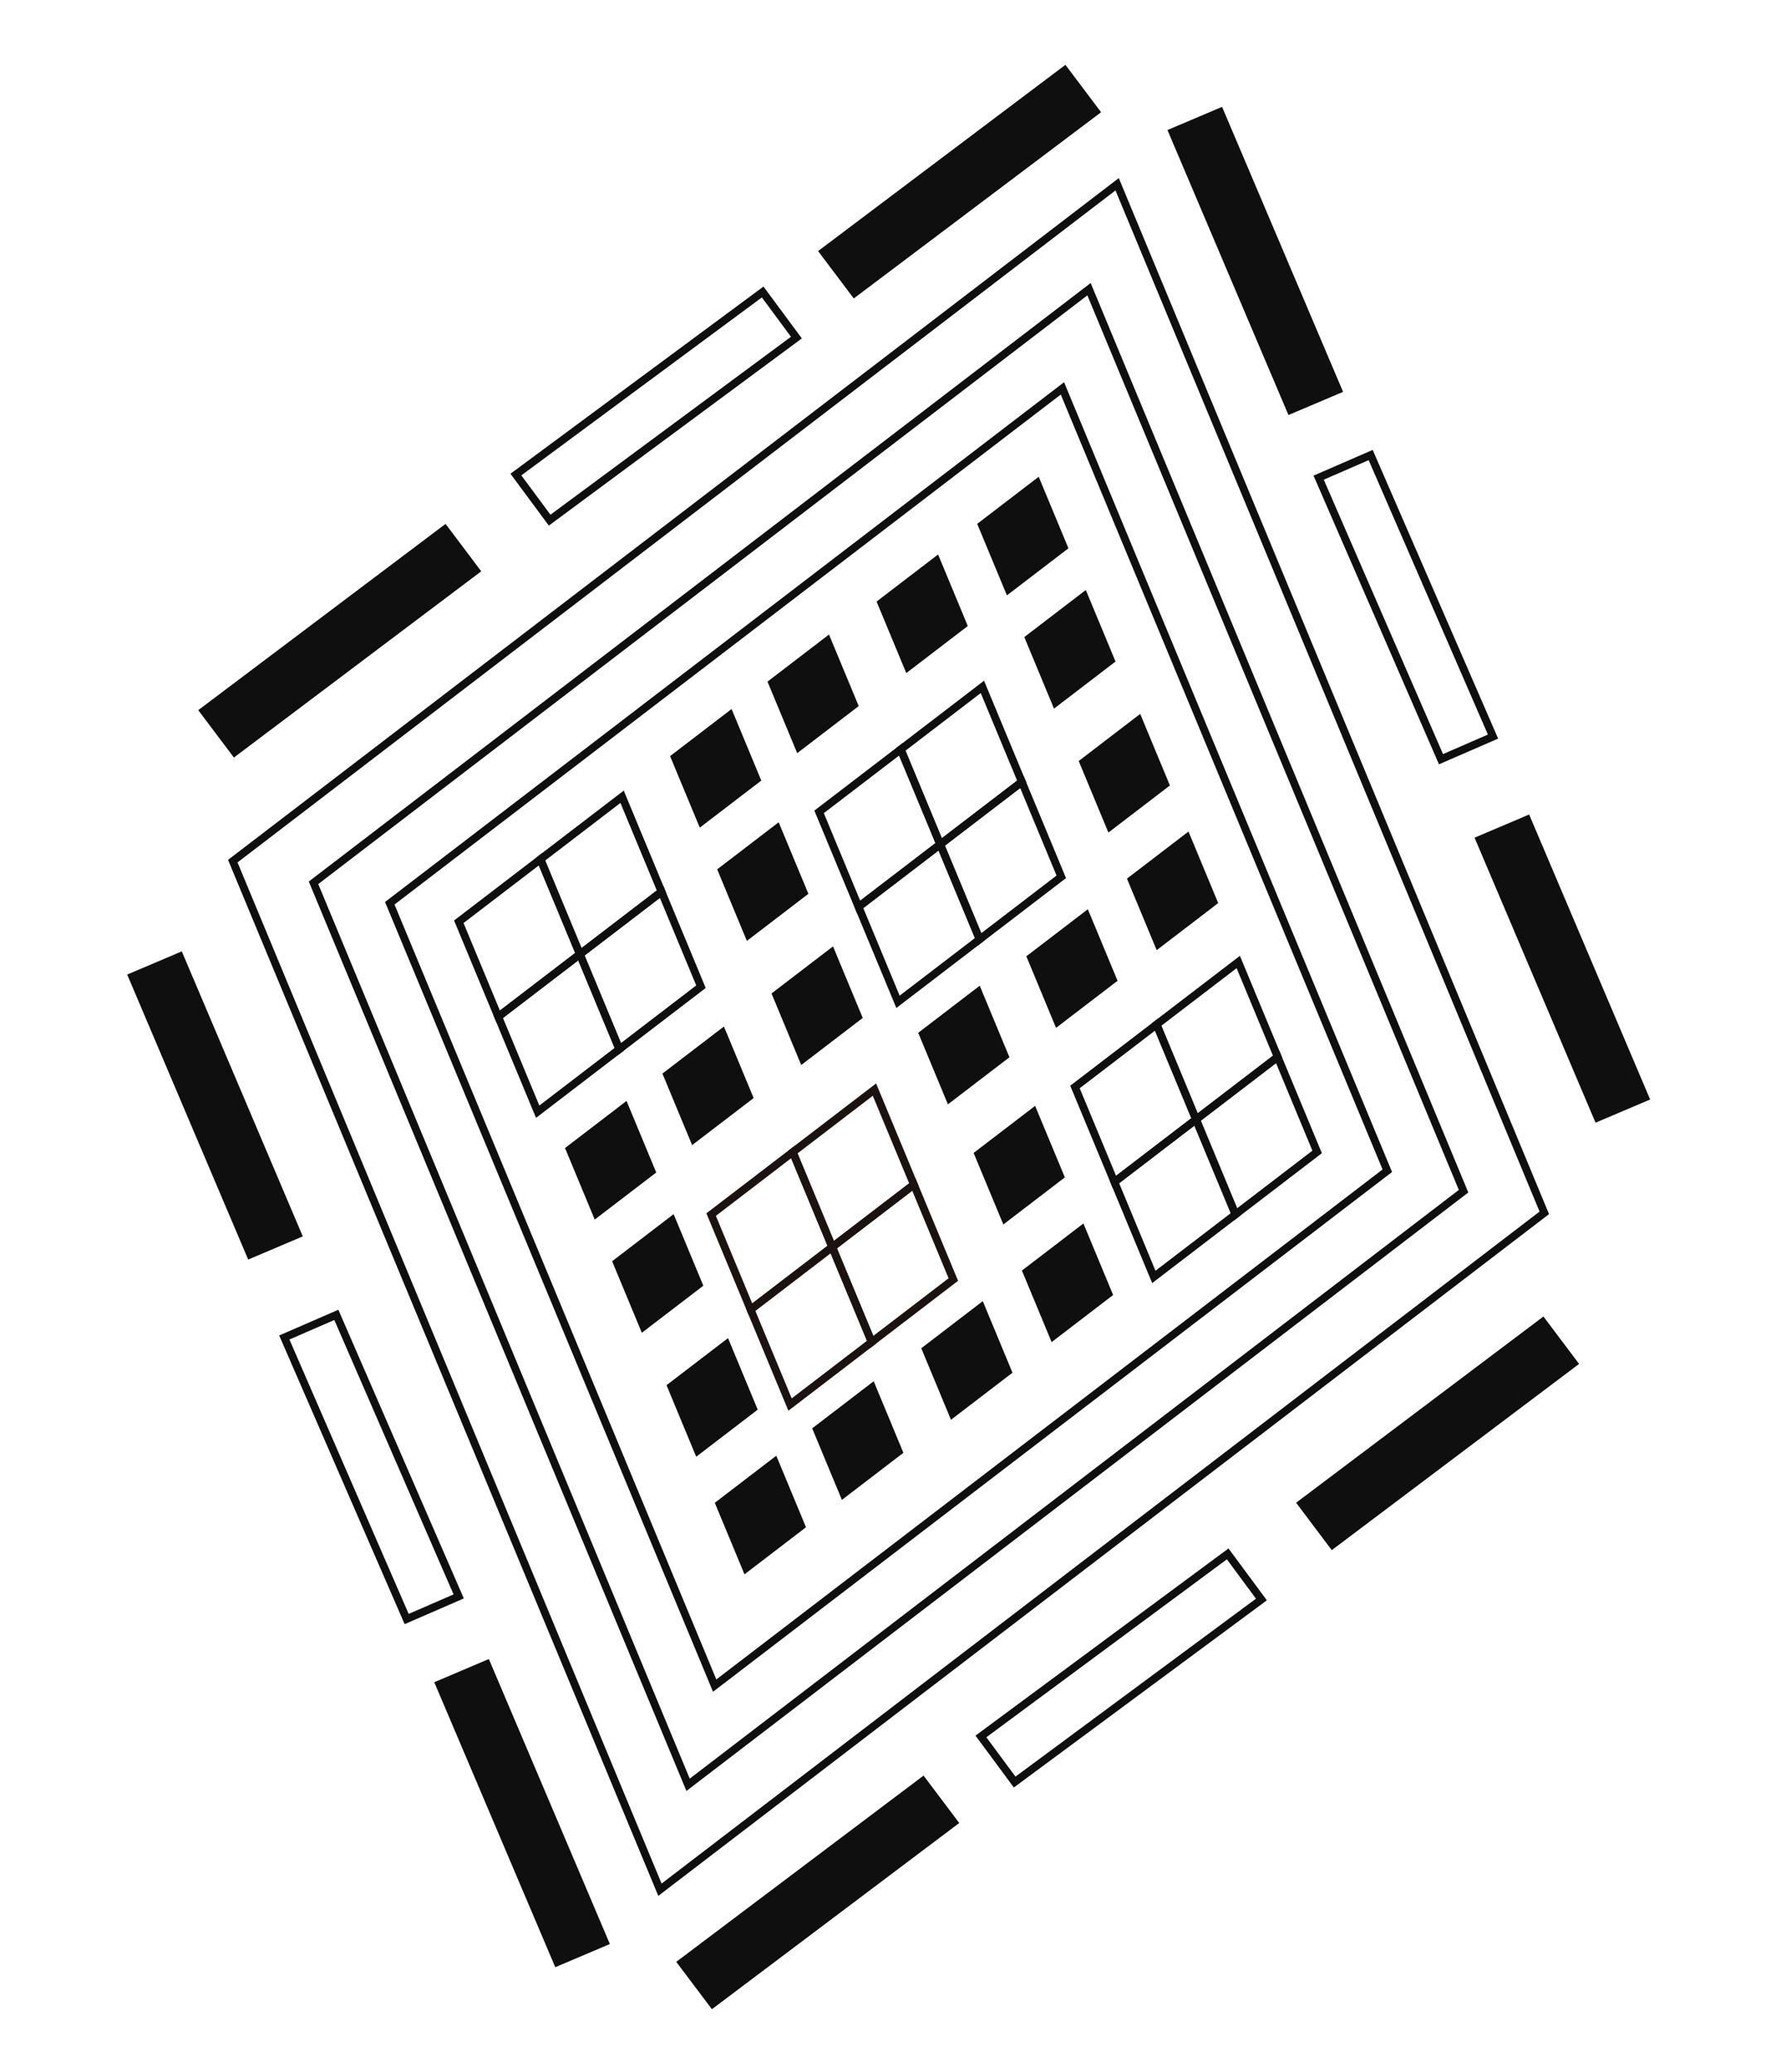 <svg xmlns="http://www.w3.org/2000/svg" width="171.584" height="199.554"><g data-name="グループ 43" stroke-miterlimit="10"><path data-name="パス 114" d="m68.852 162.368-31.3-75.362 64.803-49.595 31.3 75.362Z" fill="none" stroke="#0f0f0f" stroke-width=".75"/><path data-name="パス 115" d="M66.29 171.922 30.205 85.036l74.712-57.18 36.085 86.887Z" fill="none" stroke="#0f0f0f" stroke-width=".75"/><path data-name="パス 116" d="M63.58 182.03 22.427 82.95l85.2-65.202 41.153 99.08Z" fill="none" stroke="#0f0f0f" stroke-width=".75"/><path data-name="パス 117" d="m97.167 56.757-2.565-6.175 5.31-4.064 2.565 6.175Z" fill="#0f0f0f" stroke="#0f0f0f" stroke-width=".75"/><path data-name="パス 118" d="m87.472 64.242-2.565-6.175 5.31-4.064 2.565 6.175Z" fill="#0f0f0f" stroke="#0f0f0f" stroke-width=".75"/><path data-name="パス 119" d="m76.963 71.955-2.565-6.175 5.31-4.065 2.565 6.176Z" fill="#0f0f0f" stroke="#0f0f0f" stroke-width=".75"/><path data-name="パス 120" d="m67.578 79.13-2.565-6.175 5.31-4.064 2.565 6.175Z" fill="#0f0f0f" stroke="#0f0f0f" stroke-width=".75"/><path data-name="パス 121" d="m114.34 80.693-5.31 4.064 2.566 6.175 5.31-4.064Z" fill="#0f0f0f" stroke="#0f0f0f" stroke-width=".75"/><path data-name="パス 122" d="m109.69 69.362-5.31 4.065 2.564 6.175 5.31-4.064Z" fill="#0f0f0f" stroke="#0f0f0f" stroke-width=".75"/><path data-name="パス 123" d="m104.449 57.426-5.31 4.064 2.565 6.175 5.31-4.064Z" fill="#0f0f0f" stroke="#0f0f0f" stroke-width=".75"/><path data-name="パス 124" d="m94.645 66.165-7.864 6.021 3.8 9.148 7.866-6.02Z" fill="none" stroke="#0f0f0f" stroke-width=".75"/><path data-name="パス 125" d="m90.579 81.333-7.864 6.02 3.799 9.148 7.866-6.02Z" fill="none" stroke="#0f0f0f" stroke-width=".75"/><path data-name="パス 126" d="m86.779 72.184-7.867 6.02 3.8 9.149 7.866-6.02Z" fill="none" stroke="#0f0f0f" stroke-width=".75"/><path data-name="パス 127" d="m98.446 75.313-7.866 6.02 3.8 9.148 7.865-6.02Z" fill="none" stroke="#0f0f0f" stroke-width=".75"/><path data-name="パス 128" d="m119.296 92.664-7.867 6.02 3.8 9.149 7.866-6.02Z" fill="none" stroke="#0f0f0f" stroke-width=".75"/><path data-name="パス 129" d="m115.229 107.833-7.866 6.02 3.799 9.148 7.866-6.02Z" fill="none" stroke="#0f0f0f" stroke-width=".75"/><path data-name="パス 130" d="m111.43 98.685-7.866 6.02 3.8 9.148 7.866-6.02Z" fill="none" stroke="#0f0f0f" stroke-width=".75"/><path data-name="パス 131" d="m123.095 101.812-7.866 6.02 3.8 9.148 7.865-6.02Z" fill="none" stroke="#0f0f0f" stroke-width=".75"/><path data-name="パス 132" d="m59.934 76.749-7.866 6.02 3.8 9.148 7.865-6.02Z" fill="none" stroke="#0f0f0f" stroke-width=".75"/><path data-name="パス 133" d="m55.867 91.917-7.866 6.02 3.8 9.148 7.865-6.02Z" fill="none" stroke="#0f0f0f" stroke-width=".75"/><path data-name="パス 134" d="m52.068 82.769-7.866 6.02L48 97.937l7.866-6.02Z" fill="none" stroke="#0f0f0f" stroke-width=".75"/><path data-name="パス 135" d="m63.732 85.896-7.866 6.02 3.8 9.148 7.866-6.02Z" fill="none" stroke="#0f0f0f" stroke-width=".75"/><path data-name="パス 136" d="m84.245 104.957-7.864 6.02 3.8 9.148 7.865-6.02Z" fill="none" stroke="#1a1311" stroke-width=".75"/><path data-name="パス 137" d="m80.178 120.125-7.864 6.021 3.8 9.148 7.865-6.02Z" fill="none" stroke="#1a1311" stroke-width=".75"/><path data-name="パス 138" d="m76.378 110.976-7.866 6.02 3.8 9.148 7.865-6.02Z" fill="none" stroke="#1a1311" stroke-width=".75"/><path data-name="パス 139" d="m88.045 114.104-7.866 6.02 3.8 9.148 7.866-6.02Z" fill="none" stroke="#1a1311" stroke-width=".75"/><path data-name="パス 140" d="m80.101 91.734-5.31 4.064 2.565 6.175 5.31-4.064Z" fill="none" stroke="#1a1311" stroke-width=".25"/><path data-name="パス 141" d="m74.86 79.799-5.31 4.064 2.565 6.176 5.31-4.065Z" fill="#0f0f0f" stroke="#0f0f0f" stroke-width=".75"/><path data-name="パス 142" d="m101.9 98.415-2.565-6.176 5.31-4.064 2.565 6.176Z" fill="#0f0f0f" stroke="#0f0f0f" stroke-width=".75"/><path data-name="パス 143" d="m91.483 105.784-2.564-6.176 5.31-4.064 2.565 6.176Z" fill="#0f0f0f" stroke="#0f0f0f" stroke-width=".75"/><path data-name="パス 144" d="m74.63 140.816-5.31 4.064 2.564 6.175 5.31-4.064Z" fill="#0f0f0f" stroke="#0f0f0f" stroke-width=".75"/><path data-name="パス 145" d="m69.979 129.488-5.31 4.064 2.564 6.175 5.31-4.064Z" fill="#0f0f0f" stroke="#0f0f0f" stroke-width=".75"/><path data-name="パス 146" d="m64.739 117.547-5.31 4.064 2.565 6.176 5.31-4.064Z" fill="#0f0f0f" stroke="#0f0f0f" stroke-width=".75"/><path data-name="パス 147" d="m60.201 106.643-5.31 4.064 2.565 6.176 5.31-4.064Z" fill="#0f0f0f" stroke="#0f0f0f" stroke-width=".75"/><path data-name="パス 148" d="m101.474 128.685-2.565-6.176 5.31-4.064 2.565 6.175Z" fill="#0f0f0f" stroke="#0f0f0f" stroke-width=".75"/><path data-name="パス 149" d="m91.778 136.168-2.565-6.175 5.31-4.065 2.565 6.176Z" fill="#0f0f0f" stroke="#0f0f0f" stroke-width=".75"/><path data-name="パス 150" d="m81.268 143.884-2.564-6.176 5.31-4.064 2.564 6.176Z" fill="#0f0f0f" stroke="#0f0f0f" stroke-width=".75"/><path data-name="パス 151" d="m77.35 101.994-2.565-6.175 5.31-4.064 2.565 6.175Z" fill="#0f0f0f" stroke="#0f0f0f" stroke-width=".75"/><path data-name="パス 152" d="m66.84 109.711-2.565-6.175 5.31-4.064 2.565 6.175Z" fill="#0f0f0f" stroke="#0f0f0f" stroke-width=".75"/><path data-name="パス 153" d="m99.567 107.116-5.31 4.064 2.565 6.175 5.31-4.064Z" fill="#0f0f0f" stroke="#0f0f0f" stroke-width=".75"/><path data-name="長方形 18" fill="#0f0f0f" stroke="#0f0f0f" stroke-width=".25" d="m102.619 6.42 3.287 4.367-23.628 17.789-3.288-4.367z"/><path data-name="長方形 19" fill="none" stroke="#0f0f0f" stroke-width=".75" d="m73.477 28.126 3.25 4.393-23.774 17.586-3.25-4.393z"/><path data-name="長方形 20" fill="#0f0f0f" stroke="#0f0f0f" stroke-width=".25" d="m42.901 50.64 3.288 4.367-23.629 17.79-3.287-4.367z"/><path data-name="長方形 21" fill="#0f0f0f" stroke="#0f0f0f" stroke-width=".25" d="m129.23 37.68-5.032 2.136-11.56-27.224 5.032-2.136z"/><path data-name="長方形 22" fill="none" stroke="#0f0f0f" stroke-width=".75" d="m143.84 70.952-5.012 2.178-11.787-27.12 5.012-2.178z"/><path data-name="長方形 23" fill="#0f0f0f" stroke="#0f0f0f" stroke-width=".25" d="m158.814 105.844-5.03 2.137-11.56-27.224 5.03-2.136z"/><path data-name="長方形 24" fill="#0f0f0f" stroke="#0f0f0f" stroke-width=".25" d="m42.002 162.106 5.03-2.136 11.56 27.224-5.03 2.136z"/><path data-name="長方形 25" fill="none" stroke="#0f0f0f" stroke-width=".75" d="m27.391 128.834 5.012-2.178 11.787 27.12-5.012 2.178z"/><path data-name="長方形 26" fill="#0f0f0f" stroke="#0f0f0f" stroke-width=".25" d="m12.417 93.941 5.03-2.136 11.56 27.224-5.03 2.136z"/><path data-name="長方形 27" fill="#0f0f0f" stroke="#0f0f0f" stroke-width=".25" d="M68.612 193.365 65.325 189l23.628-17.79 3.288 4.367z"/><path data-name="長方形 28" fill="none" stroke="#0f0f0f" stroke-width=".75" d="m97.754 171.658-3.25-4.393 23.773-17.586 3.25 4.394z"/><path data-name="長方形 29" fill="#0f0f0f" stroke="#0f0f0f" stroke-width=".25" d="m128.33 149.144-3.287-4.367 23.628-17.789 3.287 4.367z"/></g></svg>